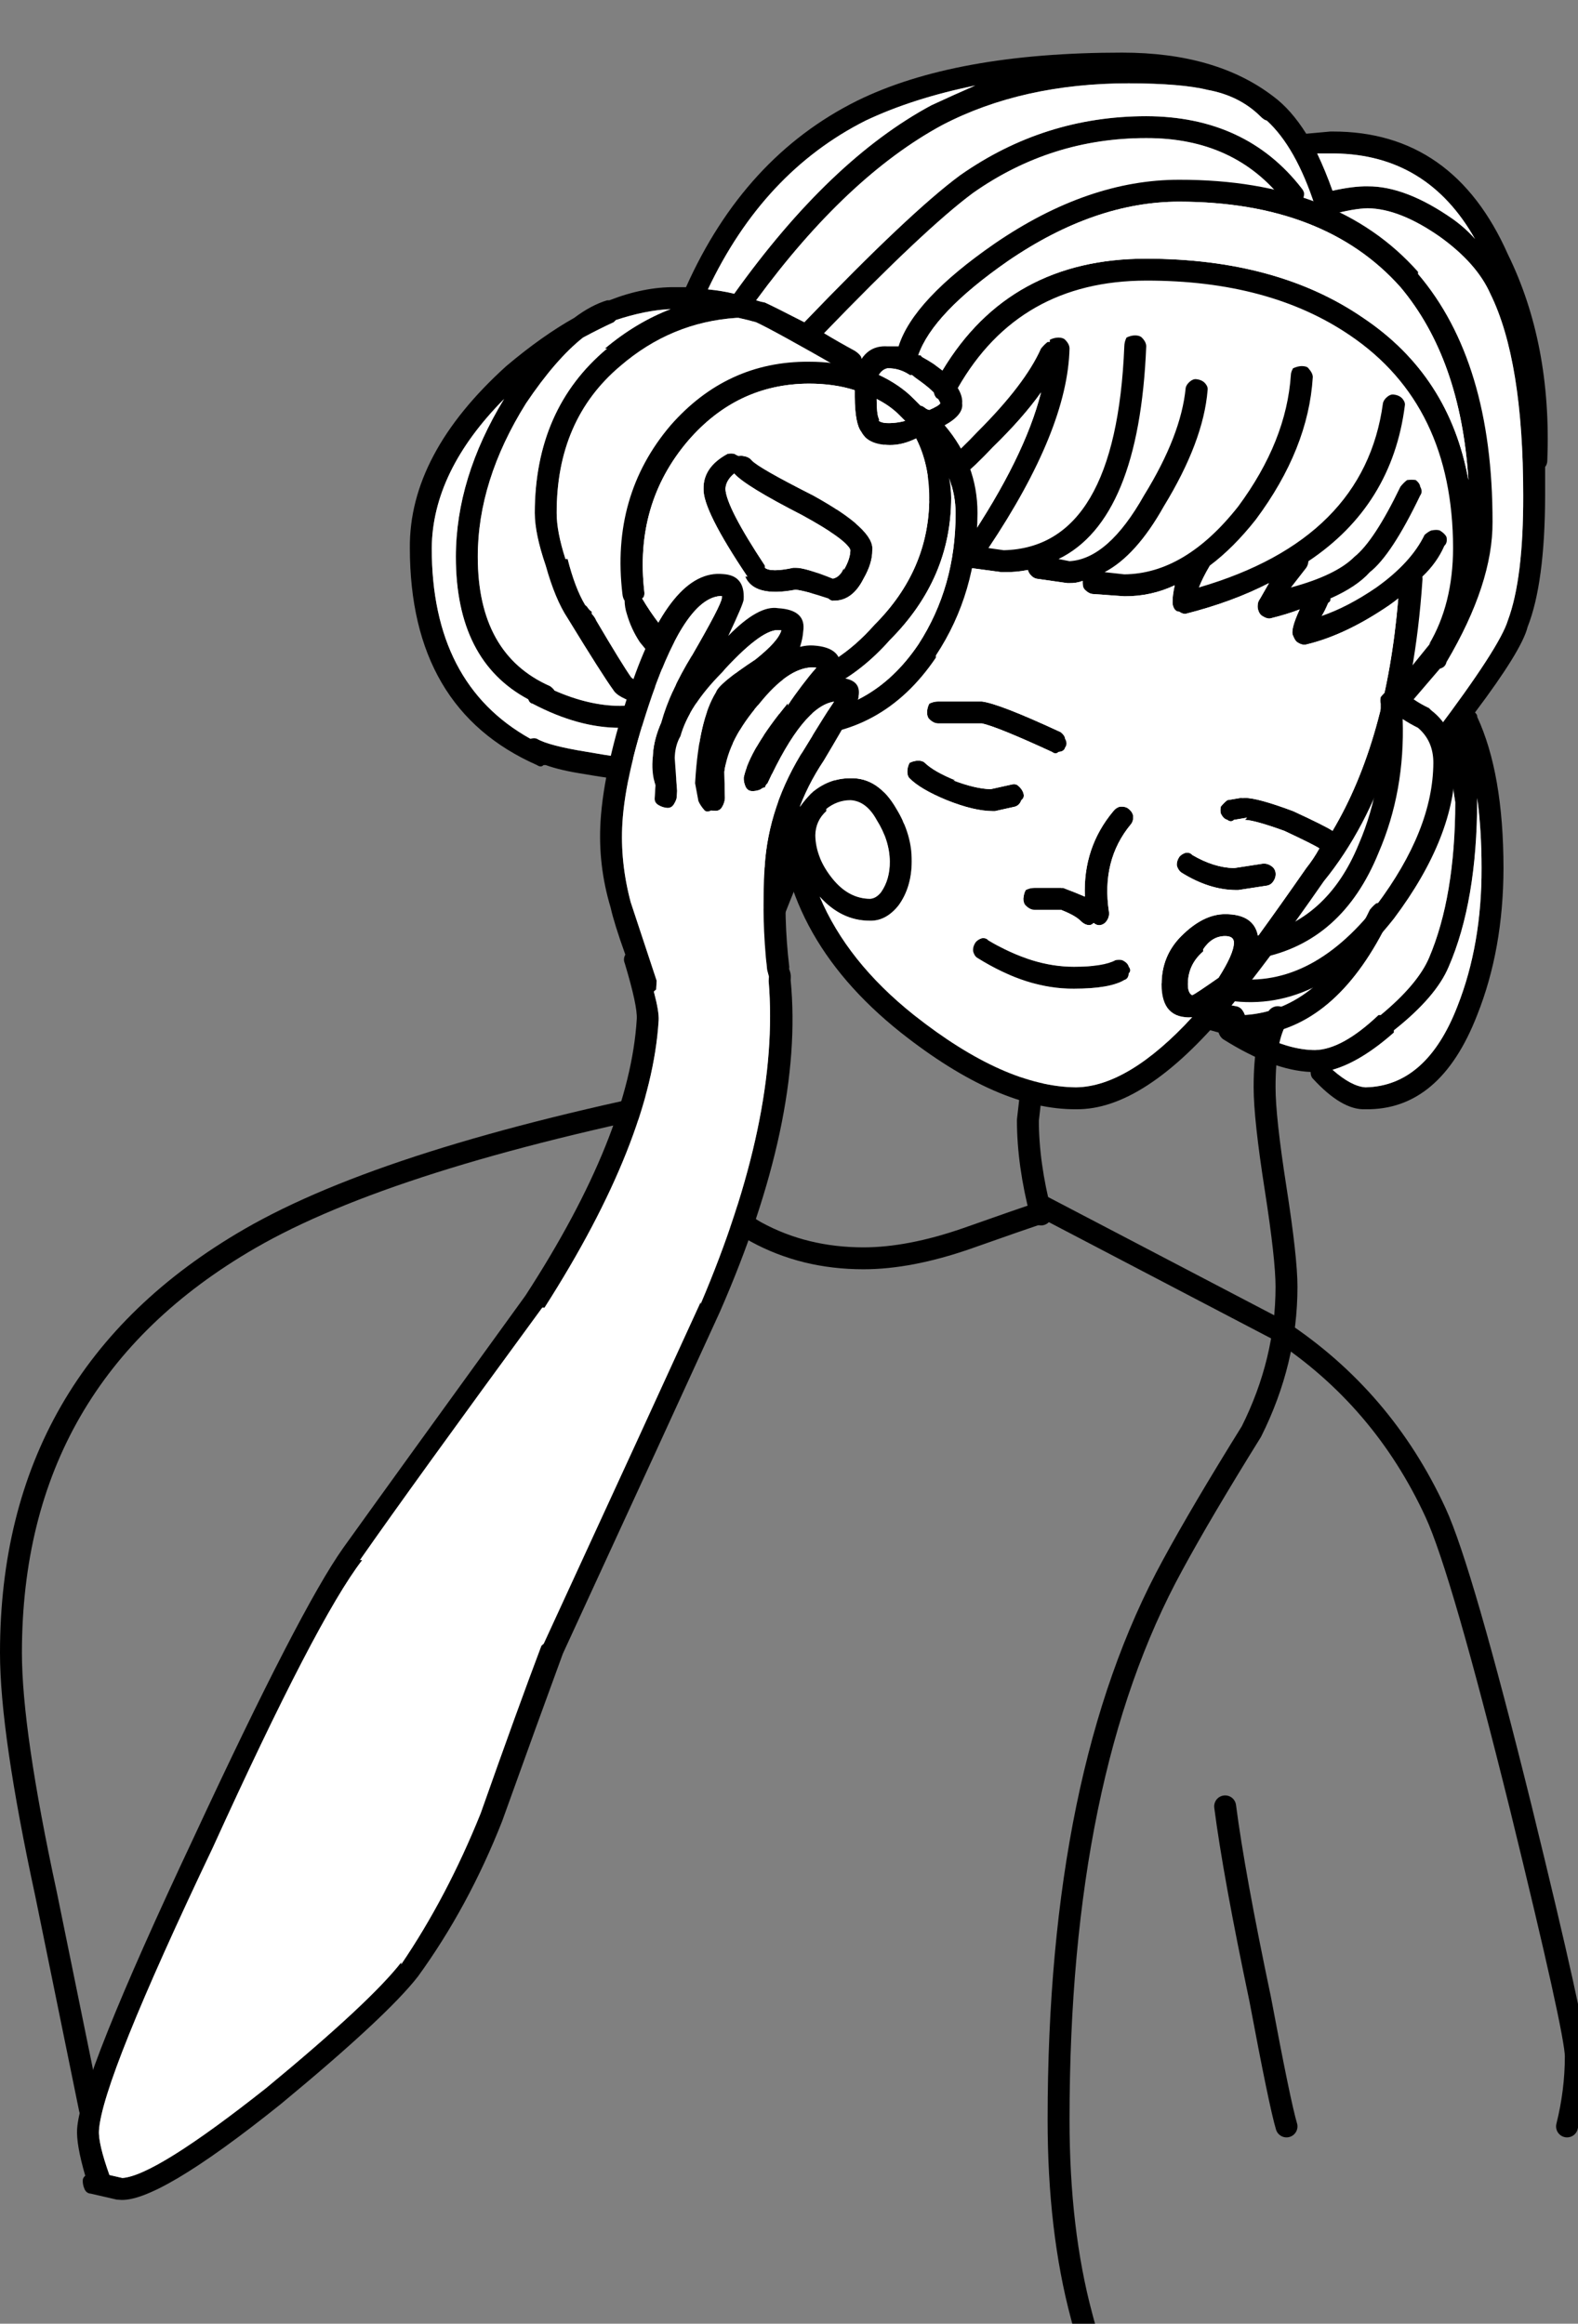 <svg xmlns="http://www.w3.org/2000/svg" xmlns:xlink="http://www.w3.org/1999/xlink" width="36" viewBox="0 0 36 53"><rect x="0" y="0" width="36" height="53" fill="#808080" stroke="none"/><defs><path id="d" stroke="#000" stroke-width=".5" stroke-linejoin="round" stroke-linecap="round" fill="none" d="M376.3 199.1l-.1.8q0 1.5 1.4 2.3 1.1.6 2.45.6 1.05 0 2.35-.45 1.293-.456 1.725-.6"/><path id="i" stroke="#000" stroke-width=".5" stroke-linejoin="round" stroke-linecap="round" fill="none" d="M389.5 197.3q-.3.45-.3 1.6 0 .7.25 2.3.25 1.6.25 2.25 0 1.7-.8 3.3-1.15 1.85-1.8 3.05-2.6 4.75-2.6 12.65 0 2.518.525 4.475.035.137.075.275"/><path id="h" stroke="#000" stroke-width=".5" stroke-linejoin="round" stroke-linecap="round" fill="none" d="M378.7 193.2q.55-.65.8-.75.1-.05.7-.05 1.5 0 2.75 2.35 1.05 2 1.05 3.35"/><path id="g" stroke="#000" stroke-width=".5" stroke-linejoin="round" stroke-linecap="round" fill="none" d="M388.3 215.3q.2 1.55.8 4.4.45 2.4.6 2.9"/><path id="b" stroke="#000" stroke-width=".5" stroke-linejoin="round" stroke-linecap="round" fill="none" d="M362.4 222.2l-1-4.9q-.8-3.7-.8-5.5 0-6.3 5.45-9.45 3.2-1.85 10.25-3.25"/><path id="c" stroke="#000" stroke-width=".5" stroke-linejoin="round" stroke-linecap="round" fill="none" d="M378.7 193.2q-1.1 2.6-2.3 6"/><path id="f" stroke="#000" stroke-width=".5" stroke-linejoin="round" stroke-linecap="round" fill="none" d="M384.1 201.6l5.45 2.85q2.35 1.55 3.55 4.15.6 1.3 1.95 6.75 1.25 5.1 1.25 5.65 0 .8-.2 1.6"/><path id="e" stroke="#000" stroke-width=".5" stroke-linejoin="round" stroke-linecap="round" fill="none" d="M384.1 201.8q-.3-1.15-.3-2.15l.2-1.75"/><g id="j"><path d="M384.65 180.45q-.046-.049-.15-.05-.101 0-.2.05.004.046 0 .05h-.05q-.076.059-.15.15-.363.816-1.45 1.9-1.433 1.528-2.55 1.55h-.05q.27-.778.45-1.2.064-.085 0-.2-.008-.076-.1-.15-.085-.015-.2 0-.076.058-.15.15-.437.902-1.15 3.4-.731 2.627-.75 3.6l-.05 1.25q-.004 3.067 2.8 5.3 2.231 1.764 4 1.75 1.549.02 3.45-2.25.95-1.148 2.2-2.95 1.946-2.39 2.25-6.85.006-.026 0-.1.333-.316.5-.7.077-.071.05-.2-.032-.075-.15-.15-.071-.027-.2 0-.075.032-.15.1-.306.634-1.1 1.2-.654.447-1.25.65.068-.106.15-.3.063-.035.05-.1.602-.266.9-.6.498-.39 1.15-1.75.064-.085 0-.2-.008-.076-.1-.15-.085-.015-.2 0-.076.058-.15.15-.599 1.24-1.05 1.6-.418.421-1.45.7l.35-.45q.044-.064.05-.15 1.91-1.275 2.2-3.55.013-.072-.05-.15-.068-.084-.2-.1-.072-.013-.15.05-.084.068-.1.15-.42 3.098-4.2 4.2.082-.217.25-.5.54-.404 1.05-1.05 1.2-1.612 1.3-3.25 0-.088-.1-.2-.033-.048-.15-.05-.088 0-.2.05-.048.083-.05.15-.1 1.512-1.2 3-1.211 1.537-2.6 1.55l-.45-.05q.721-.379 1.35-1.5.905-1.481 1-2.65.013-.074-.05-.15-.07-.085-.2-.1-.074-.013-.15.05-.085.07-.1.15-.105 1.081-.95 2.45-.816 1.448-1.7 1.5l-.25-.05q1.839-.895 2-4.85 0-.1-.1-.2-.046-.048-.15-.05-.1 0-.2.05-.048.096-.05.2-.187 4.587-2.75 4.65l-.35-.05q1.807-2.702 1.85-4.55 0-.101-.1-.2m-4.75 4.1l.2.05q1.283.022 2.9-1.7.686-.667 1.1-1.25-.375 1.483-1.7 3.45-.032.046-.05.1-.084.068-.1.15-.013.122.05.2.068.084.15.1l.75.1h.05q.29.004.55-.05.016.058.05.1.068.084.15.1l.7.1h.05q.151.004.3-.05v.05q0 .103.05.15.097.099.2.1l.7.05q.606.005 1.15-.25-.054.237-.05.4.003.082.05.15.048.056.1.05.087.06.15.05 1.068-.271 1.9-.7l-.2.35q-.042.061-.05.1-.018.088 0 .15.03.111.1.15.12.077.2.05.364-.09.65-.2-.22.477-.15.6.048.122.1.15.108.072.2.05.898-.214 1.9-.9.112-.079.2-.15-.272 3.237-1.5 5.3-.161-.109-.9-.45-.821-.306-1.1-.3-.038.006-.1 0l-.3.05q-.076.058-.15.15-.015.085 0 .15.058.126.15.15.085.064.15 0l.3-.05-.05.05q.221.005.9.25.661.309.8.4-.132.24-.3.45-.589.847-1.1 1.55-.092-.5-.75-.5-.5 0-1 .5-.45.45-.45 1.1 0 .8.7.75-1.46 1.582-2.65 1.6-1.631-.014-3.7-1.65-1.523-1.213-2.15-2.7.497.553 1.15.55.364.008.65-.35.298-.412.3-1 .006-.616-.35-1.2-.413-.719-1.05-.7-.5-.001-.9.35-.145.15-.25.3v-.15l.05-1.25q.038-.929.75-3.45.27-.948.5-1.7m-.15 6.4q.363.018.6.45.294.466.3.95.002.412-.2.7-.114.142-.25.15-.485-.004-.85-.45-.392-.48-.4-1 .007-.33.25-.55v-.05q.25-.199.55-.2m8.05 3.45v-.05q.2-.3.5-.3.2 0 .2.15 0 .25-.35.8-.5.35-.6.4-.1-.05-.1-.25 0-.45.35-.75m1.55-1.95q-.091-.063-.2-.05l-.65.1q-.462-.013-.95-.3-.056-.064-.15-.05-.097.03-.15.1-.064.106-.05.2.03.097.1.15.637.398 1.25.4h.05l.65-.1q.096-.016.15-.1.064-.091.05-.2-.016-.096-.1-.15m-6.6 1.65q-.098.03-.15.1-.064.106-.05.2.03.11.1.15 1.138.71 2.2.7.825 0 1.15-.2.092-.025.1-.15.065-.065 0-.15-.024-.092-.15-.15-.065-.014-.15 0-.275.15-.95.15-.938.002-1.95-.6-.056-.064-.15-.05m1.85-1.15q-.012.006-.05 0h-.6q-.103 0-.2.05-.05.097-.05.2 0 .103.05.15.097.099.2.1h.6q.321.124.45.25.097.099.2.1.054 0 .1-.05.07.06.15.05.095-.016.15-.1.063-.091.05-.2-.18-1.181.5-2 .063-.076.05-.2-.015-.08-.1-.15-.076-.063-.2-.05-.08.015-.15.1-.696.832-.65 1.95-.19-.083-.5-.2m-3.15-2.85q-.047-.05-.15-.05t-.2.05q-.05.097-.05.2 0 .103.05.15.243.25.85.5.619.248 1.05.25h.05l.45-.1q.11-.03.15-.15.077-.057.05-.15-.03-.11-.15-.2-.057-.027-.15 0l-.45.1q-.35-.009-.85-.2h.05q-.493-.2-.7-.4m.1-1.35q-.05.097-.05.2 0 .103.05.15.097.099.2.1h1q.352.075 1.6.65.086.065.15 0 .126-.008.15-.1.065-.086 0-.2-.008-.076-.1-.15-1.407-.653-1.8-.7h-1q-.103 0-.2.05z"/><path fill="#FFF" d="M387.8 194.35v.05q-.35.3-.35.75 0 .2.1.25.1-.05.6-.4.35-.55.35-.8 0-.15-.2-.15-.3 0-.5.3m-7.45-2.95q-.237-.432-.6-.45-.3.001-.55.2v.05q-.243.22-.25.55.008.52.4 1 .365.446.85.45.136-.008.25-.15.202-.288.2-.7-.006-.484-.3-.95m-.25-6.8l-.2-.05q-.23.752-.5 1.7-.712 2.521-.75 3.45l-.05 1.25v.15q.105-.15.25-.3.4-.351.9-.35.637-.019 1.05.7.356.584.35 1.2-.002.588-.3 1-.286.358-.65.35-.653.003-1.15-.55.627 1.487 2.15 2.7 2.069 1.636 3.7 1.65 1.19-.018 2.65-1.6-.7.05-.7-.75 0-.65.45-1.1.5-.5 1-.5.658 0 .75.5.511-.703 1.1-1.55.168-.21.3-.45-.139-.091-.8-.4-.679-.245-.9-.25l.05-.05-.3.05q-.065.064-.15 0-.092-.024-.15-.15-.015-.065 0-.15.074-.092.15-.15l.3-.05q.062.006.1 0 .279-.006 1.1.3.739.341.9.45 1.228-2.063 1.5-5.3-.088.071-.2.15-1.002.686-1.9.9-.092.022-.2-.05-.052-.028-.1-.15-.07-.123.15-.6-.286.11-.65.2-.08.027-.2-.05-.07-.039-.1-.15-.018-.063 0-.15.008-.039.05-.1l.2-.35q-.832.429-1.9.7-.063.01-.15-.05-.052.006-.1-.05-.047-.068-.05-.15-.004-.163.05-.4-.544.255-1.15.25l-.7-.05q-.103-.001-.2-.1-.05-.047-.05-.15v-.05q-.149.054-.3.05h-.05l-.7-.1q-.082-.016-.15-.1-.034-.042-.05-.1-.26.054-.55.05h-.05l-.75-.1q-.082-.016-.15-.1-.063-.078-.05-.2.016-.082.1-.15.018-.054.05-.1 1.325-1.967 1.7-3.45-.414.583-1.1 1.25-1.617 1.722-2.9 1.7m1.4 4.35q0-.103.05-.2.097-.05.2-.05h1q.393.047 1.8.7.092.074.1.15.065.114 0 .2-.024.092-.15.1-.064.065-.15 0-1.248-.575-1.6-.65h-1q-.103-.001-.2-.1-.05-.047-.05-.15m-.2 1.1q.103 0 .15.05.207.2.7.4h-.05q.5.191.85.2l.45-.1q.093-.027.15 0 .12.09.15.2.027.093-.05.15-.04.12-.15.15l-.45.1H383q-.431-.002-1.05-.25-.607-.25-.85-.5-.05-.047-.05-.15t.05-.2q.097-.05.2-.05m3.25 2.9q.038.006.05 0 .31.117.5.2-.046-1.118.65-1.95.07-.085.15-.1.124-.013.2.05.085.07.1.15.013.124-.05.2-.68.819-.5 2 .013.109-.05.2-.055.084-.15.1-.08.01-.15-.05-.046.05-.1.05-.103-.001-.2-.1-.129-.126-.45-.25h-.6q-.103-.001-.2-.1-.05-.047-.05-.15t.05-.2q.097-.05.2-.05h.6m-1.95 1.25q.052-.07.15-.1.094-.014.15.05 1.012.602 1.95.6.675 0 .95-.15.085-.014.15 0 .126.058.15.15.065.085 0 .15-.008.125-.1.15-.325.2-1.15.2-1.062.01-2.2-.7-.07-.04-.1-.15-.014-.094.05-.2m6.55-1.8q.109-.013.2.05.084.054.1.15.014.109-.05.2-.054.084-.15.1l-.65.1h-.05q-.613-.002-1.25-.4-.07-.053-.1-.15-.014-.094.05-.2.053-.07.15-.1.094-.014.15.05.488.287.95.3l.65-.1z"/></g><g id="l"><path d="M372.35 192.3q0 1 .35 1.95.1.35.4 1.05-.05.1 0 .2.35.95.35 1.25 0 2.65-2.15 6.45-2.7 4.25-3.8 6-.9 1.45-3 6.8-2.25 5.65-2.25 6.8 0 .35.25 1.05-.05.05-.05.1 0 .1.05.2t.15.1l.6.1h.05q.85.05 3.55-2.4 2.3-2.15 2.95-3.1 1.05-1.65 1.7-3.65.7-2.4 1.15-3.9 2.1-5.4 3.1-8 1.65-4.5 1.15-7.65v-.05q0-.1-.05-.2v-.05q-.2-1.1-.2-2.25 0-1.3.7-2.5.75-1.45.7-1.5.05-.4-.45-.4v-.15q.05-.55-.65-.55-.15 0-.3.05.05-.2.05-.35.05-.5-.6-.5-.45-.05-1.1.7.3-.75.3-.85 0-.55-.5-.55-1.2-.05-1.95 2.7-.5 1.85-.5 3.1m1.1-1.55v.1q0 .3.1.55v.3q0 .1.1.15.1.05.2.05t.15-.1q.05-.1.05-.15v-.15l-.1-.75v-.05q0-.25.1-.45.15-.7.85-1.5.8-1 1.2-1.05h.1q-.05.25-.55.7-.8.6-.85.8-.35.65-.35 2.05v.05l.1.4q.05.1.15.2.05.05.15 0h.1q.1 0 .15-.1.05-.1.05-.2l-.05-.6q.05-.75.7-1.6.6-.85 1.15-.9h.1q-.3.4-.6.9v-.05q-.8 1.1-.9 1.75 0 .1.05.2t.15.1q.1 0 .2-.05.05-.05.1-.05 0-.05.05-.1.7-1.8 1.4-1.95-.15.25-.6 1.1-.75 1.35-.75 2.75 0 1.2.2 2.35l.05.15v.1q.45 3.1-1.1 7.45v-.05q-1 2.6-3.1 8l-.05.05q-.45 1.45-1.15 3.9-.65 1.95-1.6 3.55v-.05q-.65.95-2.9 3.05-2.4 2.15-3.15 2.25l-.3-.05q-.3-.7-.3-1 0-1.15 2.2-6.6 2.05-5.35 3-6.75h-.05q1.1-1.8 3.8-6h.05q2.2-3.95 2.2-6.7 0-.2-.15-.65l.05-.05v-.2l-.7-1.75q-.3-.9-.3-1.8 0-1.15.5-2.95.65-2.3 1.45-2.35v.05q0 .15-.6 1.35-.45.85-.6 1.55-.15.4-.15.75v.05z"/><path fill="#FFF" d="M373.45 190.85V190.7q0-.35.15-.75.15-.7.6-1.55.6-1.2.6-1.35V187q-.8.05-1.45 2.35-.5 1.8-.5 2.95 0 .9.3 1.8l.7 1.75v.2l-.05.05q.15.45.15.65 0 2.75-2.2 6.7h-.05q-2.7 4.2-3.8 6h.05q-.95 1.4-3 6.75-2.2 5.45-2.2 6.6 0 .3.3 1l.3.05q.75-.1 3.15-2.25 2.25-2.1 2.9-3.05v.05q.95-1.6 1.6-3.55.7-2.45 1.15-3.9l.05-.05q2.1-5.4 3.1-8v.05q1.55-4.35 1.1-7.45v-.1l-.05-.15q-.2-1.15-.2-2.35 0-1.4.75-2.75.45-.85.6-1.1-.7.15-1.4 1.95-.05.05-.05.1-.05 0-.1.05-.1.05-.2.05t-.15-.1q-.05-.1-.05-.2.1-.65.9-1.75v.05q.3-.5.6-.9h-.1q-.55.05-1.15.9-.65.85-.7 1.6l.05.6q0 .1-.05.2t-.15.1h-.1q-.1.05-.15 0-.1-.1-.15-.2l-.1-.4v-.05q0-1.4.35-2.05.05-.2.85-.8.5-.45.55-.7h-.1q-.4.05-1.2 1.05-.7.8-.85 1.5-.1.2-.1.45v.05l.1.75v.15q0 .05-.05.15-.05.1-.15.1-.1 0-.2-.05t-.1-.15v-.3q-.1-.25-.1-.55z"/></g><g id="k"><path d="M378.9 181.35q-1.868-.009-3.15 1.45-1.368 1.607-1.1 3.85.01.095.05.15.002.155.05.3.1.35.3.65.21.262.4.45.666.977 1.85 1.55.131.066.25.05.042.045.05.05.384.051.9.05 2.077.008 3.3-1.8v-.05q.944-1.43.95-3.25 0-1.12-.75-2 .436-.24.4-.5.015-.16-.1-.35 1.397-2.447 4.3-2.45 2.81-.003 4.65 1.25 2.345 1.588 2.35 4.85-.003 1.278-.55 2.2l.05-.05-.85 1.05v.05q-.061-.003-.15 0-.076.058-.15.15-.015.085 0 .15V189.3q.1 1.658-.5 3.05-.723 1.768-2.35 2.1-.097.017-.15.1-.064.093-.05.2.017.097.1.15.093.064.2.05 1.873-.368 2.7-2.4.606-1.402.55-3.05.166.109.35.2.352.302.35.8-.008 1.528-1.3 3.25-1.54 1.963-3.4 1.65-.109-.014-.2.05-.083.054-.1.15-.014.108.05.2.054.083.15.1 2.14.387 3.9-1.85 1.408-1.878 1.4-3.55-.002-.781-.55-1.2l-.05-.05q-.185-.087-.35-.2l.6-.7q.124-.031.15-.15 1.06-1.794 1.05-3.2.004-3.65-1.7-5.65v-.05q-1.868-2.105-5.45-2.1-2.075-.002-4.2 1.45-1.866 1.288-2.2 2.35h-.25q-.502-.034-.7.5-.48-.15-1.1-.15m-2.75 1.8q1.118-1.292 2.75-1.3.584 0 1.05.15v.15q.004.615.15.8.155.295.65.3.289.003.6-.15.3.59.3 1.35 0 1.65-1.25 2.9-.85.966-1.95 1.25-.644-.057-1.25-.15-.7-.15-1.25-.6-.49-.49-.85-1.1.062-.037.05-.15-.232-2.007 1-3.45m4.35-1.5q.083-.13.2-.15.27-.004.5.15.025.013.05 0 .078.065.2.15.185.134.3.25.032.125.1.15.043.063.05.1-.033.056-.25.15-.053-.012-.1-.05-.048-.04-.1-.05l-.15-.15q-.32-.326-.8-.55m1.45-.1q-.09-.07-.2-.15-.143-.093-.25-.15-.026-.013-.05-.05h-.05q.331-.956 2.05-2.15 1.975-1.349 3.9-1.35 3.318.005 5.05 1.95 1.375 1.638 1.55 4.4-.43-2.38-2.4-3.7-1.96-1.347-4.95-1.35-3.116-.003-4.65 2.55m-1 1l.15.15q-.189.048-.35.05-.166.006-.25-.05.013-.025 0-.05-.051-.108-.05-.45.292.147.5.35m1.2 1.9q0-.221-.05-.45.15.39.15.8.006 1.68-.85 3-1.077 1.592-2.9 1.6-.254 0-.5-.05-.077-.01-.25-.05-.537-.098-1-.3.428.129.9.15.074.05.15.05 1.712-.1 2.95-1.5 1.4-1.401 1.4-3.25m-5.1-1q-.56.303-.55.8-.018.485 1 2h-.05q.204.48 1.15.3.225.025.75.2.048.046.1.05.439.018.7-.5.204-.354.2-.65.059-.471-1.35-1.25-1.246-.63-1.4-.8-.068-.084-.2-.1-.04-.009-.1 0-.03-.01-.1-.05-.065-.014-.15 0m.15.45q.25.284 1.55.95 1.045.573 1.1.8-.004.204-.15.45v-.05q-.08.216-.25.25-.634-.255-.85-.25h-.05q-.515.111-.65 0V186q-.883-1.335-.9-1.75.01-.193.2-.35z"/><path fill="#FFF" d="M382.1 184q.05.229.05.45 0 1.849-1.4 3.25-1.238 1.4-2.95 1.5-.076 0-.15-.05-.472-.021-.9-.15.463.202 1 .3.173.04.25.05.246.05.5.05 1.823-.008 2.9-1.6.856-1.32.85-3 0-.41-.15-.8m-1-1.3l-.15-.15q-.208-.203-.5-.35-.001.342.05.45.013.025 0 .05.084.056.25.05.161-.002.35-.05m.65-1.3q.11.08.2.15 1.534-2.553 4.65-2.55 2.99.003 4.95 1.35 1.97 1.32 2.4 3.7-.175-2.762-1.55-4.4-1.732-1.945-5.05-1.95-1.925.001-3.9 1.35-1.719 1.194-2.05 2.15h.05q.024.037.05.05.107.057.25.15m-1.05.1q-.117.02-.2.15.48.224.8.55l.15.15q.052.01.1.05.047.038.1.05.217-.094.25-.15-.007-.037-.05-.1-.068-.025-.1-.15-.115-.116-.3-.25-.122-.085-.2-.15-.025.013-.05 0-.23-.154-.5-.15m-1.8.35q-1.632.008-2.75 1.3-1.232 1.443-1 3.45.012.113-.05.15.36.61.85 1.1.55.45 1.25.6.606.093 1.25.15 1.1-.284 1.95-1.25 1.25-1.25 1.25-2.9 0-.76-.3-1.35-.311.153-.6.15-.495-.005-.65-.3-.146-.185-.15-.8V182q-.466-.15-1.05-.15m-2.4 2.4q-.01-.497.55-.8.085-.014.15 0 .07.04.1.05.06-.009.1 0 .132.016.2.1.154.17 1.4.8 1.409.779 1.35 1.25.004.296-.2.65-.261.518-.7.5-.052-.004-.1-.05-.525-.175-.75-.2-.946.18-1.15-.3h.05q-1.018-1.515-1-2m2.25.6q-1.3-.666-1.55-.95-.19.157-.2.35.017.415.9 1.75v.05q.135.111.65 0h.05q.216-.005.85.25.17-.034.25-.25v.05q.146-.246.15-.45-.055-.227-1.1-.8z"/></g><g id="a"><path d="M376.1 179.75h-.25q-.71-.008-1.5.3h-.05q-.361.108-.75.4-.74.416-1.55 1.1-2.218 2.005-2.2 4.15.002 3.671 2.9 4.95.092.062.15 0h.05q.33.12.85.2.884.154 1.25.15.405.003.85-.15.066.257.15.5.193.64.35 1 .094.522.65.85.439.303.85.3.292 0 2.4-1.5 3.307 2.125 3.5 2.2.534.27 2.35 1.5.625.398 1.35.65.003.082.05.15.054.084.15.1.205.037.6.15.03.097.1.15 1.13.712 2 .75 0 .1.05.15.665.725 1.2.7 1.706.027 2.55-2.15.596-1.495.6-3.35-.002-2.163-.6-3.45.01-.04-.05-.1 1.069-1.42 1.2-1.95.395-.999.4-3v-.65q.049-.059.05-.15.102-2.658-.9-4.7-1.244-2.806-4-2.8h-.05l-.55.05q-.347-.552-.75-.85-1.305-1-3.45-1-3.815 0-6.05 1.1-2.57 1.28-3.9 4.25m4.1-3.8q1.076-.509 2.5-.8-.496.216-1 .45-2.316 1.244-4.5 4.3-.273-.068-.6-.1 1.266-2.675 3.6-3.85m-2.3 4.15q-.093-.016-.2-.05 2.074-2.825 4.25-4 1.822-.947 4.25-.95 1.214.004 1.8.15.725.132 1.2.6.088.09.15.1.662.604 1.1 1.95.058.126.15.15.033.04.05.05.093.02.15 0 .53-.144.85-.15.73.007 1.65.65.842.605 1.15 1.3.75 1.52.75 4.6.005 1.899-.35 2.85-.182.603-1.65 2.55-.063.078-.05.15.016.132.1.2.078.063.15.05.07-.007.1-.05.035.55.15 1.25-.004 2.155-.6 3.55-.258.601-1.1 1.3h-.05q-.83.788-1.45.8-.568-.002-1.25-.35 1.801-.252 2.95-2.65.064-.085 0-.2-.008-.076-.1-.15-.085-.015-.2 0-.076.058-.15.15-1.1 2.289-2.85 2.4-.018-.054-.05-.1-.054-.083-.15-.1-1.306-.233-2.3-.85h.05q-1.884-1.27-2.45-1.55-.197-.07-3.8-2.35-2.096-1.353-3.3-1.25h-.6q-.068-.407-.05-.8 0-.088-.1-.2.003-.002-.05-.05-.04-.07-.15-.1-.91-.214-1.05-.35-.212-.302-.8-1.3-.025-.067-.1-.15v-.05q-.041-.018-.1-.1.001-.01-.05-.05-.23-.381-.4-1.05h-.05q-.202-.629-.2-1.05-.005-2.123 1.45-3.35 1.16-1 2.65-1.1h.05q.224.05.4.1.398.183 2 1.1.12.077.2.05.124-.031.15-.15.077-.07.05-.2-.031-.074-.15-.15-.365-.198-.7-.4 2.303-2.388 3.4-3.2 1.782-1.252 3.95-1.25 2.023-.006 3.15 1.45.069.084.15.1.123.013.2-.05.084-.068.1-.2.013-.073-.05-.15-1.273-1.644-3.55-1.65-2.332.002-4.25 1.35-1.136.838-3.55 3.35-.663-.341-.9-.45m-5.45 2.3q.677-1.006 1.3-1.5.383-.206.7-.35l.05-.05q.678-.225 1.25-.25-.79.304-1.5.9h.05q-1.645 1.373-1.65 3.75.002.479.25 1.2.214.768.5 1.2.79 1.292 1.05 1.65.094.155.55.3-.214.047-.4.05-.712-.003-1.5-.35-.027-.046-.1-.1-1.65-.726-1.65-2.95-.002-1.737 1.1-3.5m.25 7.65q-.057-.027-.15 0-2.252-1.253-2.25-4.35.016-1.75 1.65-3.4-1.098 1.804-1.1 3.6 0 2.368 1.65 3.25.033.09.1.1 1.053.554 2 .55.484.005 1.05-.15h.05q.001.338.05.7-.391.147-.75.15-.334-.004-1.15-.15-.885-.142-1.15-.3m3.8 1.15q-.096-.269-.15-.55h.5q1.09-.081 2.95 1.1-1.81 1.25-1.95 1.25-.274-.003-.55-.2l-.05-.05q-.186-.099-.3-.25.019-.094-.05-.2-.163-.31-.4-1.1m14.35-13.65q-.16-.45-.35-.85h.4q2.116.028 3.2 1.95-.203-.235-.5-.45-1.081-.757-1.95-.75-.323-.006-.8.1m3.3 13.9v-.05q.1.723.1 1.6.004 1.745-.55 3.15-.706 1.823-2.1 1.85-.32-.022-.75-.4.648-.185 1.4-.85v-.05q.962-.761 1.25-1.45.647-1.49.65-3.8z"/><path fill="#FFF" d="M394.15 191.4v.05q-.003 2.31-.65 3.8-.288.689-1.25 1.45v.05q-.752.665-1.4.85.43.378.75.4 1.394-.027 2.1-1.85.554-1.405.55-3.15 0-.877-.1-1.6m-3.65-14.7q.19.4.35.85.477-.106.8-.1.869-.007 1.95.75.297.215.5.45-1.084-1.922-3.2-1.95h-.4m-14.15 13.95q.054.281.15.55.237.79.4 1.1.069.106.05.2.114.151.3.25l.05.05q.276.197.55.2.14 0 1.95-1.25-1.86-1.181-2.95-1.1h-.5m-3.8-.6q.093-.027.15 0 .265.158 1.15.3.816.146 1.15.15.359-.003.75-.15-.049-.362-.05-.7h-.05q-.566.155-1.05.15-.947.004-2-.55-.067-.01-.1-.1-1.65-.882-1.65-3.25.002-1.796 1.1-3.6-1.634 1.65-1.65 3.4-.002 3.097 2.25 4.35m1.2-9.15q-.623.494-1.3 1.5-1.102 1.763-1.1 3.5 0 2.224 1.65 2.95.073.054.1.1.788.347 1.5.35.186-.003.4-.05-.456-.145-.55-.3-.26-.358-1.05-1.65-.286-.432-.5-1.2-.248-.721-.25-1.2.005-2.377 1.65-3.75h-.05q.71-.596 1.5-.9-.572.025-1.25.25l-.05.05q-.317.144-.7.35m3.95-.85q.107.034.2.05.237.109.9.45 2.414-2.512 3.55-3.35 1.918-1.348 4.25-1.35 2.277.006 3.55 1.65.063.077.05.15-.016.132-.1.2-.077.063-.2.05-.081-.016-.15-.1-1.127-1.456-3.15-1.45-2.168-.002-3.95 1.25-1.097.812-3.4 3.2.335.202.7.4.119.076.15.15.027.13-.05.2-.026.119-.15.15-.08.027-.2-.05-1.602-.917-2-1.1-.176-.05-.4-.1h-.05q-1.49.1-2.65 1.1-1.455 1.227-1.45 3.35-.002.421.2 1.05h.05q.17.669.4 1.05.051.04.05.05.059.082.1.1v.05q.075.083.1.15.588.998.8 1.3.14.136 1.05.35.11.03.15.1.053.048.05.05.1.112.1.2-.018.393.05.8h.6q1.204-.103 3.3 1.25 3.603 2.28 3.8 2.35.566.28 2.45 1.55h-.05q.994.617 2.3.85.096.017.15.1.032.046.05.1 1.75-.111 2.85-2.4.074-.092.15-.15.115-.015.2 0 .092.074.1.15.064.115 0 .2-1.149 2.398-2.95 2.65.682.348 1.25.35.62-.012 1.45-.8h.05q.842-.699 1.1-1.3.596-1.395.6-3.55-.115-.7-.15-1.25-.03.043-.1.05-.072.013-.15-.05-.084-.068-.1-.2-.013-.072.05-.15 1.468-1.947 1.65-2.55.355-.951.35-2.85 0-3.08-.75-4.6-.308-.695-1.15-1.3-.92-.643-1.65-.65-.32.006-.85.15-.057.02-.15 0-.017-.01-.05-.05-.092-.024-.15-.15-.438-1.346-1.1-1.95-.062-.01-.15-.1-.475-.468-1.2-.6-.586-.146-1.8-.15-2.428.003-4.25.95-2.176 1.175-4.25 4m5-4.9q-1.424.291-2.5.8-2.334 1.175-3.6 3.85.327.032.6.1 2.184-3.056 4.5-4.3.504-.234 1-.45z"/></g></defs><use xlink:href="#a" transform="translate(-360.45 -173.2)"/><use xlink:href="#b" transform="translate(-360.35 -174.1)"/><use xlink:href="#c" transform="translate(-360.35 -174.1)"/><use xlink:href="#d" transform="translate(-360.35 -174.1)"/><use xlink:href="#e" transform="translate(-360.35 -174.1)"/><use xlink:href="#f" transform="translate(-360.35 -174.1)"/><use xlink:href="#g" transform="translate(-360.35 -174.1)"/><use xlink:href="#h" transform="translate(-360.35 -174.1)"/><use xlink:href="#i" transform="translate(-360.35 -174.1)"/><use xlink:href="#j" transform="translate(-360.35 -172.7)"/><use xlink:href="#k" transform="translate(-360.45 -173.1)"/><use xlink:href="#l" transform="rotate(3.497 3035.892 -5768.866)"/></svg>
